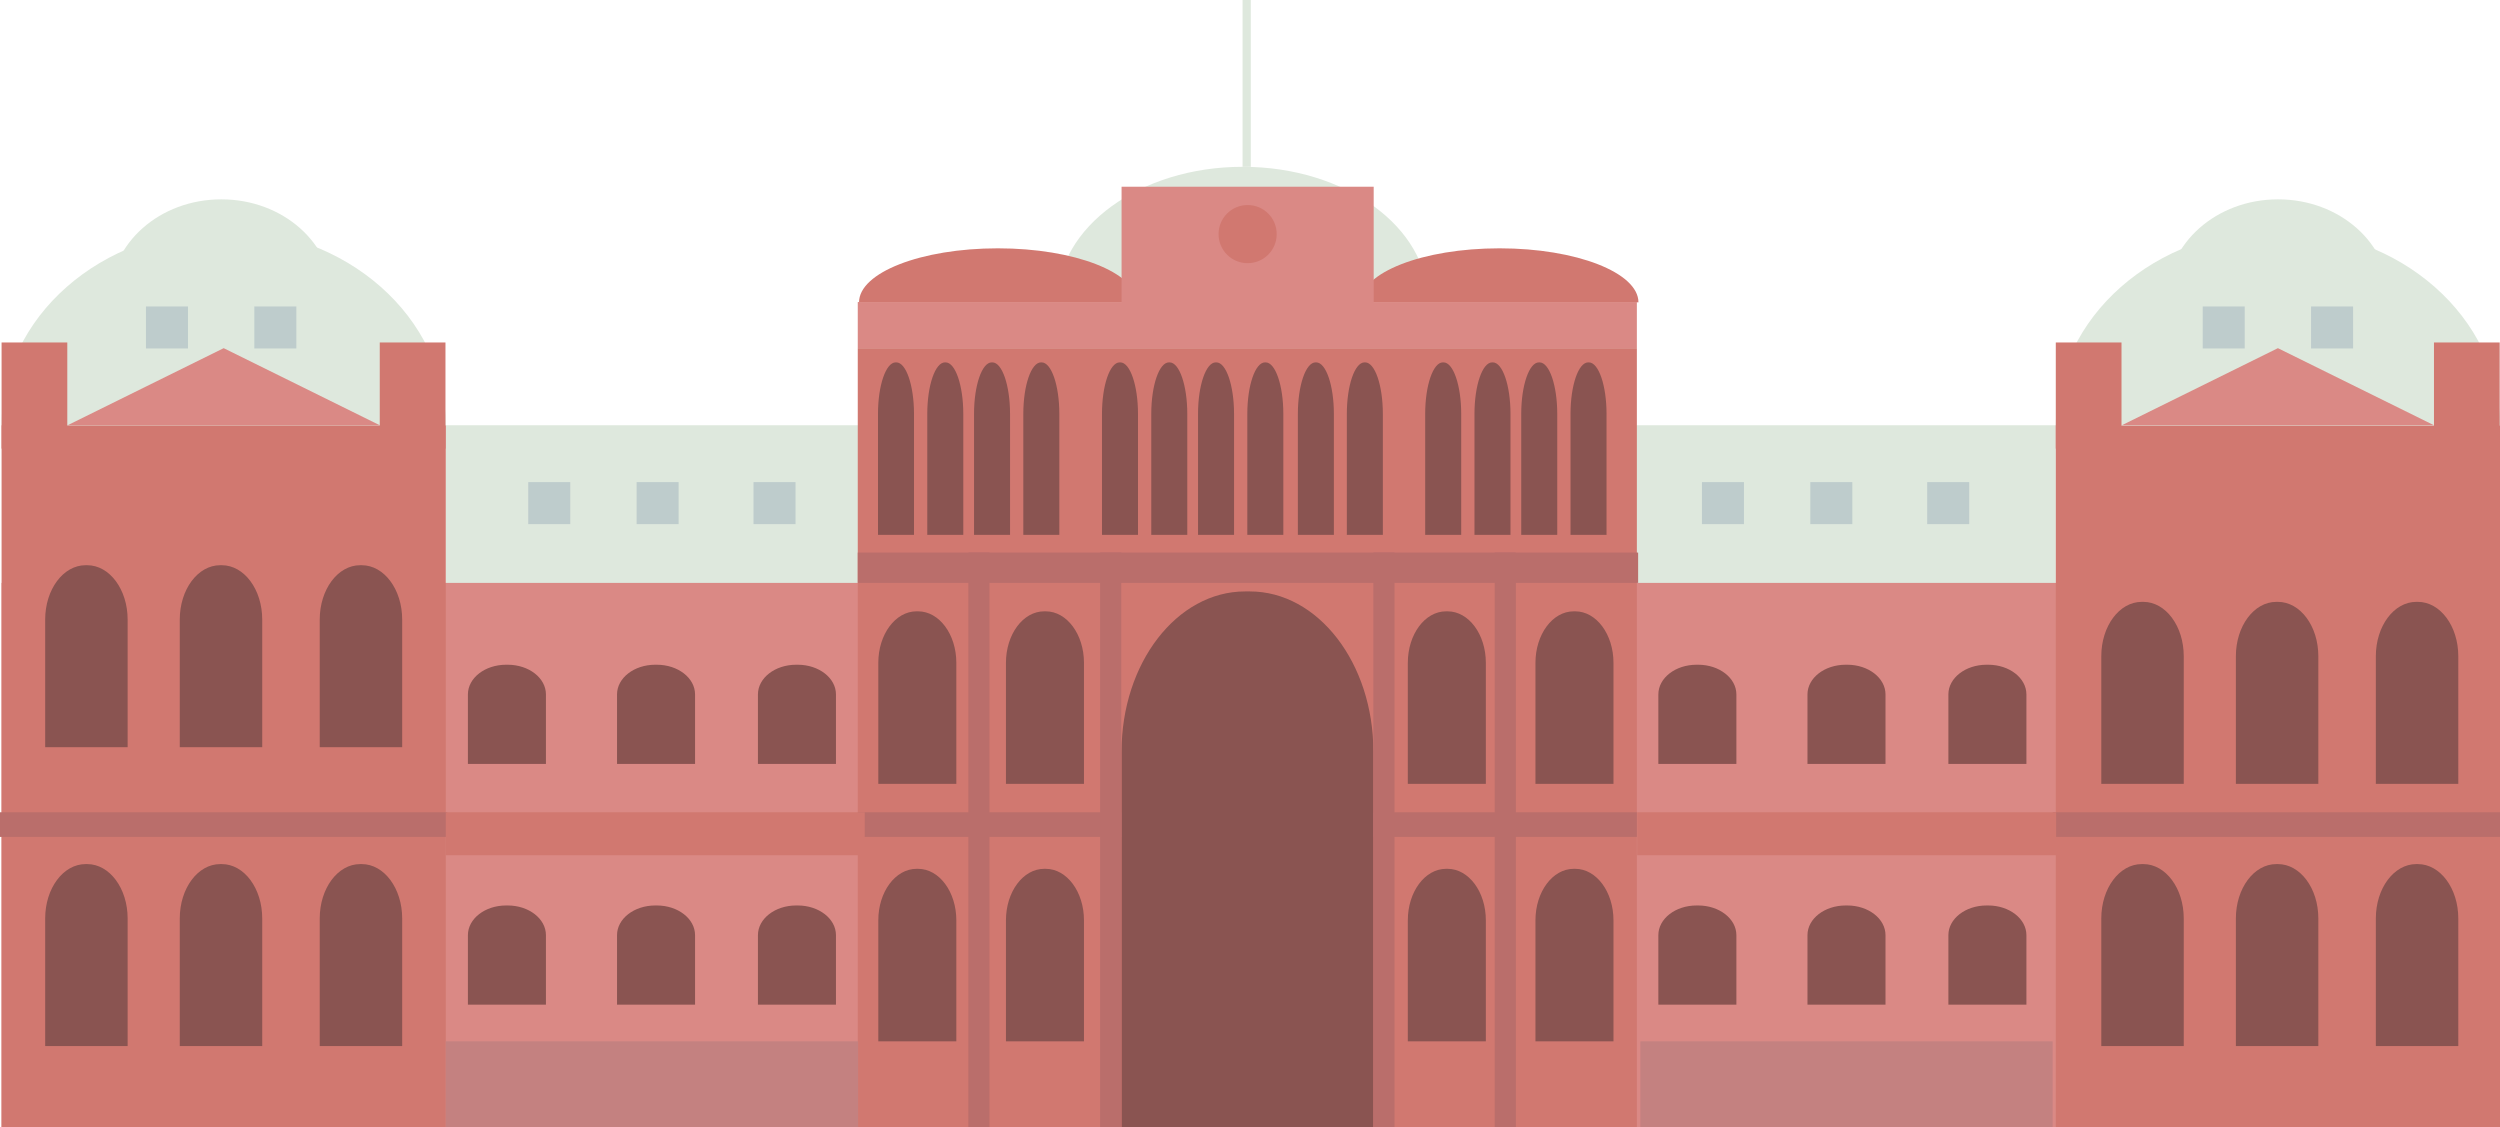 <?xml version="1.0" encoding="UTF-8"?>
<svg id="Capa_2" data-name="Capa 2" xmlns="http://www.w3.org/2000/svg" viewBox="0 0 79.13 35.68">
  <defs>
    <style>
      .cls-1 {
        fill: #ba6e6b;
      }

      .cls-2 {
        fill: #becccc;
      }

      .cls-3 {
        fill: #d17870;
      }

      .cls-4 {
        fill: #c48180;
      }

      .cls-5 {
        fill: #da8985;
      }

      .cls-6 {
        fill: #dee8dd;
      }

      .cls-7 {
        fill: #8a5451;
      }
    </style>
  </defs>
  <g id="_ëÎÓÈ_1" data-name="ëÎÓÈ 1">
    <g>
      <rect class="cls-6" x="14.11" y="13.46" width="50.96" height="5.25"/>
      <rect class="cls-5" x=".05" y="18.45" width="79.08" height="17.23"/>
      <rect class="cls-3" x="27.15" y="11.02" width="24.66" height="24.66"/>
      <rect class="cls-3" x="65.07" y="13.46" width="14.06" height="22.22"/>
      <rect class="cls-3" x=".05" y="13.46" width="14.06" height="22.22"/>
      <path class="cls-6" d="M7.08,7.27C3.2,7.27,.05,10.04,.05,13.46H14.11c0-3.42-3.15-6.2-7.03-6.2Z"/>
      <path class="cls-6" d="M39.33,5.28c-3.24,0-5.86,1.91-5.86,4.26h11.73c0-2.35-2.62-4.26-5.86-4.26Z"/>
      <path class="cls-3" d="M31.58,7.86c-2.43,0-4.39,.77-4.39,1.71h8.79c0-.94-1.97-1.71-4.39-1.71Z"/>
      <path class="cls-3" d="M47.46,7.86c-2.43,0-4.39,.77-4.39,1.71h8.79c0-.94-1.97-1.71-4.39-1.71Z"/>
      <rect class="cls-3" x=".05" y="10.84" width="2.08" height="3.36"/>
      <rect class="cls-3" x="12.02" y="10.84" width="2.08" height="3.36"/>
      <path class="cls-6" d="M72.1,7.27c-3.88,0-7.03,2.77-7.03,6.2h14.06c0-3.42-3.15-6.2-7.03-6.2Z"/>
      <path class="cls-6" d="M72.1,6.31c-1.94,0-3.51,1.39-3.51,3.1h7.03c0-1.71-1.57-3.1-3.51-3.1Z"/>
      <path class="cls-6" d="M7,6.31c-1.94,0-3.51,1.39-3.51,3.1h7.03c0-1.71-1.57-3.1-3.51-3.1Z"/>
      <rect class="cls-3" x="65.07" y="10.84" width="2.08" height="3.36"/>
      <rect class="cls-3" x="77.04" y="10.84" width="2.08" height="3.36"/>
      <polygon class="cls-5" points="67.16 13.46 72.1 11.02 77.04 13.46 67.16 13.46"/>
      <polygon class="cls-5" points="2.14 13.46 7.08 11.02 12.02 13.46 2.14 13.46"/>
      <rect class="cls-5" x="27.15" y="9.56" width="24.66" height="1.46"/>
      <rect class="cls-5" x="35.5" y="5.91" width="7.98" height="5.1"/>
      <path class="cls-3" d="M40.41,7.41c0,.51-.41,.92-.92,.92s-.92-.41-.92-.92,.41-.92,.92-.92,.92,.41,.92,.92Z"/>
      <path class="cls-7" d="M43.47,35.68s0-.03,0-.04v-11.85c0-2.8-1.75-5.07-3.91-5.07h-.15c-2.16,0-3.91,2.27-3.91,5.07v11.85s0,.03,0,.04h7.98Z"/>
      <path class="cls-7" d="M28.93,16.93s0,0,0-.01v-3.82c0-.9-.25-1.63-.56-1.63h-.02c-.31,0-.56,.73-.56,1.63v3.82s0,0,0,.01h1.13Z"/>
      <path class="cls-7" d="M30.27,24.81s0,0,0-.01v-3.82c0-.9-.54-1.63-1.21-1.63h-.05c-.67,0-1.21,.73-1.21,1.63v3.82s0,0,0,.01h2.48Z"/>
      <path class="cls-7" d="M34.31,24.81s0,0,0-.01v-3.82c0-.9-.54-1.63-1.21-1.63h-.05c-.67,0-1.21,.73-1.21,1.63v3.82s0,0,0,.01h2.48Z"/>
      <path class="cls-7" d="M47.03,24.81s0,0,0-.01v-3.82c0-.9-.54-1.63-1.21-1.63h-.05c-.67,0-1.21,.73-1.21,1.63v3.82s0,0,0,.01h2.48Z"/>
      <path class="cls-7" d="M51.07,24.81s0,0,0-.01v-3.82c0-.9-.54-1.63-1.21-1.63h-.05c-.67,0-1.21,.73-1.21,1.63v3.82s0,0,0,.01h2.48Z"/>
      <path class="cls-7" d="M69.12,24.81s0,0,0-.01v-4.03c0-.95-.57-1.72-1.28-1.72h-.05c-.71,0-1.28,.77-1.28,1.72v4.03s0,0,0,.01h2.61Z"/>
      <path class="cls-7" d="M77.81,24.81s0,0,0-.01v-4.03c0-.95-.57-1.72-1.28-1.72h-.05c-.71,0-1.28,.77-1.28,1.72v4.03s0,0,0,.01h2.61Z"/>
      <path class="cls-7" d="M73.38,24.81s0,0,0-.01v-4.03c0-.95-.57-1.72-1.28-1.72h-.05c-.71,0-1.28,.77-1.28,1.72v4.03s0,0,0,.01h2.61Z"/>
      <path class="cls-7" d="M69.12,33.11s0,0,0-.01v-4.03c0-.95-.57-1.72-1.28-1.72h-.05c-.71,0-1.28,.77-1.28,1.72v4.03s0,0,0,.01h2.61Z"/>
      <path class="cls-7" d="M77.81,33.11s0,0,0-.01v-4.03c0-.95-.57-1.72-1.28-1.72h-.05c-.71,0-1.28,.77-1.28,1.72v4.03s0,0,0,.01h2.61Z"/>
      <path class="cls-7" d="M73.38,33.11s0,0,0-.01v-4.03c0-.95-.57-1.72-1.28-1.72h-.05c-.71,0-1.28,.77-1.28,1.72v4.03s0,0,0,.01h2.61Z"/>
      <path class="cls-7" d="M4.04,33.11s0,0,0-.01v-4.03c0-.95-.57-1.72-1.28-1.72h-.05c-.71,0-1.28,.77-1.28,1.72v4.03s0,0,0,.01h2.61Z"/>
      <path class="cls-7" d="M12.73,33.11s0,0,0-.01v-4.03c0-.95-.57-1.72-1.28-1.72h-.05c-.71,0-1.28,.77-1.28,1.72v4.03s0,0,0,.01h2.61Z"/>
      <path class="cls-7" d="M8.3,33.11s0,0,0-.01v-4.03c0-.95-.57-1.72-1.28-1.72h-.05c-.71,0-1.28,.77-1.28,1.72v4.03s0,0,0,.01h2.61Z"/>
      <path class="cls-7" d="M4.04,23.65s0,0,0-.01v-4.03c0-.95-.57-1.72-1.28-1.72h-.05c-.71,0-1.28,.77-1.28,1.72v4.03s0,0,0,.01h2.61Z"/>
      <path class="cls-7" d="M12.73,23.65s0,0,0-.01v-4.03c0-.95-.57-1.72-1.28-1.72h-.05c-.71,0-1.28,.77-1.28,1.72v4.03s0,0,0,.01h2.61Z"/>
      <path class="cls-7" d="M8.3,23.65s0,0,0-.01v-4.03c0-.95-.57-1.72-1.28-1.72h-.05c-.71,0-1.28,.77-1.28,1.72v4.03s0,0,0,.01h2.61Z"/>
      <path class="cls-7" d="M54.96,24.18s0,0,0,0v-2.2c0-.52-.54-.94-1.21-.94h-.05c-.67,0-1.21,.42-1.21,.94v2.2s0,0,0,0h2.48Z"/>
      <path class="cls-7" d="M59.68,24.18s0,0,0,0v-2.2c0-.52-.54-.94-1.21-.94h-.05c-.67,0-1.21,.42-1.21,.94v2.2s0,0,0,0h2.48Z"/>
      <path class="cls-7" d="M64.14,24.18s0,0,0,0v-2.2c0-.52-.54-.94-1.21-.94h-.05c-.67,0-1.21,.42-1.21,.94v2.2s0,0,0,0h2.48Z"/>
      <path class="cls-7" d="M54.96,31.8s0,0,0,0v-2.2c0-.52-.54-.94-1.21-.94h-.05c-.67,0-1.21,.42-1.21,.94v2.2s0,0,0,0h2.48Z"/>
      <path class="cls-7" d="M59.68,31.8s0,0,0,0v-2.2c0-.52-.54-.94-1.21-.94h-.05c-.67,0-1.21,.42-1.21,.94v2.2s0,0,0,0h2.48Z"/>
      <path class="cls-7" d="M64.14,31.8s0,0,0,0v-2.2c0-.52-.54-.94-1.21-.94h-.05c-.67,0-1.21,.42-1.21,.94v2.2s0,0,0,0h2.48Z"/>
      <path class="cls-7" d="M17.28,24.18s0,0,0,0v-2.2c0-.52-.54-.94-1.21-.94h-.05c-.67,0-1.21,.42-1.21,.94v2.2s0,0,0,0h2.48Z"/>
      <path class="cls-7" d="M22,24.18s0,0,0,0v-2.2c0-.52-.54-.94-1.21-.94h-.05c-.67,0-1.21,.42-1.21,.94v2.2s0,0,0,0h2.48Z"/>
      <path class="cls-7" d="M26.46,24.18s0,0,0,0v-2.2c0-.52-.54-.94-1.21-.94h-.05c-.67,0-1.21,.42-1.21,.94v2.2s0,0,0,0h2.48Z"/>
      <path class="cls-7" d="M17.28,31.8s0,0,0,0v-2.2c0-.52-.54-.94-1.21-.94h-.05c-.67,0-1.21,.42-1.21,.94v2.2s0,0,0,0h2.48Z"/>
      <path class="cls-7" d="M22,31.8s0,0,0,0v-2.2c0-.52-.54-.94-1.21-.94h-.05c-.67,0-1.21,.42-1.21,.94v2.2s0,0,0,0h2.48Z"/>
      <path class="cls-7" d="M26.46,31.8s0,0,0,0v-2.2c0-.52-.54-.94-1.21-.94h-.05c-.67,0-1.21,.42-1.21,.94v2.2s0,0,0,0h2.48Z"/>
      <path class="cls-7" d="M30.27,32.96s0,0,0-.01v-3.82c0-.9-.54-1.63-1.21-1.63h-.05c-.67,0-1.21,.73-1.21,1.63v3.82s0,0,0,.01h2.48Z"/>
      <path class="cls-7" d="M34.31,32.96s0,0,0-.01v-3.82c0-.9-.54-1.63-1.21-1.63h-.05c-.67,0-1.21,.73-1.21,1.63v3.82s0,0,0,.01h2.48Z"/>
      <path class="cls-7" d="M47.03,32.96s0,0,0-.01v-3.82c0-.9-.54-1.63-1.21-1.63h-.05c-.67,0-1.21,.73-1.21,1.63v3.82s0,0,0,.01h2.48Z"/>
      <path class="cls-7" d="M51.07,32.96s0,0,0-.01v-3.82c0-.9-.54-1.63-1.21-1.63h-.05c-.67,0-1.21,.73-1.21,1.63v3.82s0,0,0,.01h2.48Z"/>
      <path class="cls-7" d="M30.49,16.93s0,0,0-.01v-3.82c0-.9-.25-1.63-.56-1.63h-.02c-.31,0-.56,.73-.56,1.63v3.82s0,0,0,.01h1.13Z"/>
      <path class="cls-7" d="M31.97,16.93s0,0,0-.01v-3.82c0-.9-.25-1.63-.56-1.63h-.02c-.31,0-.56,.73-.56,1.63v3.82s0,0,0,.01h1.13Z"/>
      <path class="cls-7" d="M33.53,16.93s0,0,0-.01v-3.82c0-.9-.25-1.63-.56-1.63h-.02c-.31,0-.56,.73-.56,1.63v3.82s0,0,0,.01h1.13Z"/>
      <path class="cls-7" d="M36.02,16.93s0,0,0-.01v-3.82c0-.9-.25-1.63-.56-1.63h-.02c-.31,0-.56,.73-.56,1.63v3.82s0,0,0,.01h1.13Z"/>
      <path class="cls-7" d="M37.58,16.93s0,0,0-.01v-3.82c0-.9-.25-1.63-.56-1.63h-.02c-.31,0-.56,.73-.56,1.63v3.82s0,0,0,.01h1.13Z"/>
      <path class="cls-7" d="M39.06,16.93s0,0,0-.01v-3.82c0-.9-.25-1.63-.56-1.63h-.02c-.31,0-.56,.73-.56,1.63v3.82s0,0,0,.01h1.13Z"/>
      <path class="cls-7" d="M40.62,16.93s0,0,0-.01v-3.82c0-.9-.25-1.63-.56-1.63h-.02c-.31,0-.56,.73-.56,1.63v3.82s0,0,0,.01h1.13Z"/>
      <path class="cls-7" d="M42.22,16.93s0,0,0-.01v-3.82c0-.9-.25-1.63-.56-1.63h-.02c-.31,0-.56,.73-.56,1.63v3.82s0,0,0,.01h1.13Z"/>
      <path class="cls-7" d="M43.77,16.93s0,0,0-.01v-3.82c0-.9-.25-1.63-.56-1.63h-.02c-.31,0-.56,.73-.56,1.63v3.82s0,0,0,.01h1.13Z"/>
      <path class="cls-7" d="M46.25,16.93s0,0,0-.01v-3.82c0-.9-.25-1.63-.56-1.63h-.02c-.31,0-.56,.73-.56,1.63v3.82s0,0,0,.01h1.13Z"/>
      <path class="cls-7" d="M47.81,16.93s0,0,0-.01v-3.82c0-.9-.25-1.63-.56-1.63h-.02c-.31,0-.56,.73-.56,1.63v3.82s0,0,0,.01h1.13Z"/>
      <path class="cls-7" d="M49.29,16.93s0,0,0-.01v-3.82c0-.9-.25-1.63-.56-1.63h-.02c-.31,0-.56,.73-.56,1.63v3.82s0,0,0,.01h1.13Z"/>
      <path class="cls-7" d="M50.85,16.93s0,0,0-.01v-3.82c0-.9-.25-1.63-.56-1.63h-.02c-.31,0-.56,.73-.56,1.63v3.82s0,0,0,.01h1.13Z"/>
      <rect class="cls-1" x="27.15" y="17.49" width="24.7" height=".96"/>
      <rect class="cls-1" x="27.15" y="25.71" width="8.34" height=".78"/>
      <rect class="cls-1" x="43.47" y="25.71" width="8.34" height=".78"/>
      <rect class="cls-1" x="64.97" y="25.71" width="14.16" height=".78"/>
      <rect class="cls-1" y="25.71" width="14.16" height=".78"/>
      <rect class="cls-1" x="34.82" y="17.49" width=".67" height="18.19"/>
      <rect class="cls-1" x="30.65" y="17.49" width=".67" height="18.19"/>
      <rect class="cls-1" x="43.47" y="17.49" width=".67" height="18.19"/>
      <rect class="cls-1" x="47.31" y="17.49" width=".67" height="18.19"/>
      <rect class="cls-3" x="51.82" y="25.71" width="13.26" height="1.36"/>
      <rect class="cls-3" x="14.11" y="25.71" width="13.26" height="1.36"/>
      <rect class="cls-4" x="14.11" y="32.96" width="13.05" height="2.72"/>
      <rect class="cls-4" x="51.92" y="32.96" width="13.05" height="2.72"/>
      <rect class="cls-2" x="53.87" y="15.26" width="1.33" height="1.33"/>
      <rect class="cls-2" x="57.3" y="15.26" width="1.33" height="1.33"/>
      <rect class="cls-2" x="61" y="15.26" width="1.33" height="1.33"/>
      <rect class="cls-2" x="16.72" y="15.26" width="1.33" height="1.33"/>
      <rect class="cls-2" x="20.15" y="15.26" width="1.33" height="1.33"/>
      <rect class="cls-2" x="4.62" y="9.7" width="1.33" height="1.33"/>
      <rect class="cls-2" x="8.05" y="9.7" width="1.33" height="1.33"/>
      <rect class="cls-2" x="69.72" y="9.7" width="1.33" height="1.33"/>
      <rect class="cls-2" x="73.15" y="9.7" width="1.33" height="1.33"/>
      <rect class="cls-2" x="23.85" y="15.26" width="1.33" height="1.33"/>
      <rect class="cls-6" x="39.33" width=".26" height="5.28"/>
    </g>
  </g>
</svg>